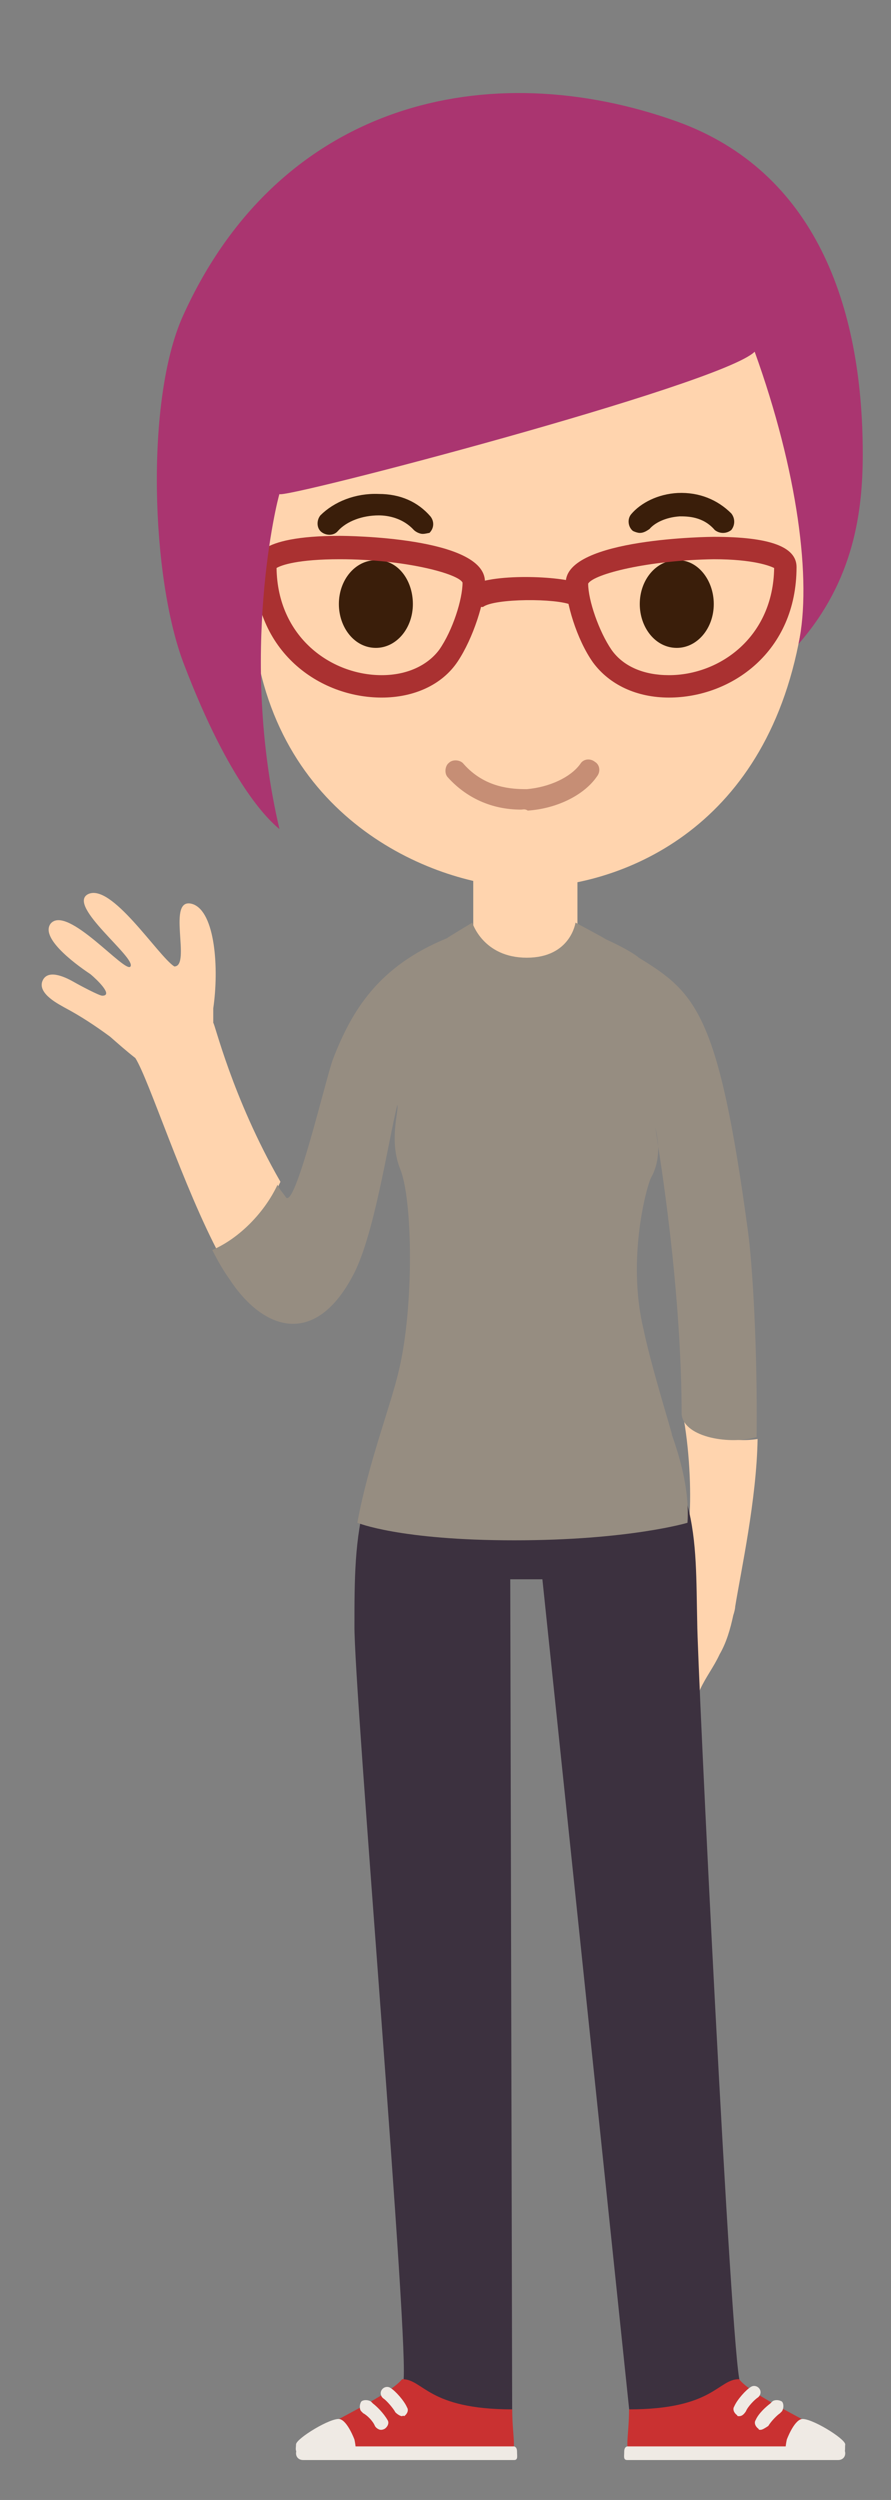 <?xml version="1.0" encoding="utf-8"?>
<!-- Generator: Adobe Illustrator 22.1.0, SVG Export Plug-In . SVG Version: 6.00 Build 0)  -->
<svg version="1.1"
	 id="svg4179" inkscape:version="0.91 r13725" sodipodi:docname="Prime Day logo 2015.svg" xmlns:cc="http://creativecommons.org/ns#" xmlns:dc="http://purl.org/dc/elements/1.1/" xmlns:inkscape="http://www.inkscape.org/namespaces/inkscape" xmlns:rdf="http://www.w3.org/1999/02/22-rdf-syntax-ns#" xmlns:sodipodi="http://sodipodi.sourceforge.net/DTD/sodipodi-0.dtd" xmlns:svg="http://www.w3.org/2000/svg"
	 xmlns="http://www.w3.org/2000/svg" xmlns:xlink="http://www.w3.org/1999/xlink" x="0px" y="0px" viewBox="0 0 91.5 256.6"
	 style="enable-background:new 0 0 91.5 256.6;" xml:space="preserve">
<rect x="0" y="0" width="91.5" height="256.6" fill="#808080" stroke="none"/>
<style type="text/css">
	.st0{fill:#FFD4AE;}
	.st1{fill:#3C313F;}
	.st2{fill:#B71C1C;}
	.st3{fill:#968D81;}
	.st4{fill:#C93131;}
	.st5{fill:#EFEAE4;}
	.st6{fill:#C68E75;}
	.st7{fill:#3A1E0A;}
	.st8{fill:#AA3131;}
	.st9{fill:#AA3570;}
</style>
<g>
	<path class="st0" d="M70.1,145c0.7,3.6,0.9,8,0.7,10.8h0.1c0.2,1.7,0.4,2.7,0.5,6c-0.8,0.8-1.4,2.8-2,3.6c-0.7,0.8-2,2.4-0.1,2.5
		c0.5,0,1.9-1.3,2.2-1.2c0.3,0.2-0.2,1.4-0.3,1.7c-0.2,0.7-0.2,1.6-0.2,2.3c0,0.8-0.1,1.7,0.2,2.5c0.2,0.7,0.5,0.8,0.7,0.2
		c0.6-1.3,1.4-2.3,2-3.6c0.7-1.2,1.1-2.6,1.4-4c0.1-0.3,0.2-0.7,0.2-0.9c0.6-3.7,2.2-11,2.3-17.2C75.2,148.1,72.7,147.5,70.1,145z"
		/>
	<rect x="48.6" y="87.1" class="st0" width="10.7" height="17.4"/>
	<path class="st1" d="M71.6,166.5c-0.1-4.2,0-8.3-1-12c-0.1-0.3-0.4-0.5-0.7-0.5c-2.9,0.2-5.9,0.2-8.9,0.2c-7.9,0-14-1.3-22.7-1.8
		c-0.3,0-0.6,1.1-0.7,1.4c-1.2,4-1.2,8.5-1.2,13c-0.1,6.2,5.8,75.8,5,77.7l-0.1,0.1c-0.1,0.2-0.1,0.3-0.1,0.5
		c0.1,0.2-0.6,0.3-0.4,0.4c3.6,1.8,7.4,3.8,10.2,6.4c0.2,0.1,0.3,0.2,0.5,0.2c0.2,0,0.2,0,0.4-0.1c0.7-0.4,0.7-1.1,0.7-2.9l-0.2-87
		h3.3l9.1,87c0,1.3-0.2,2.2,0.6,2.8c0.2,0.2,0.5,0.2,0.7,0.1c4-1.8,7.9-4,10.9-5.9c0.2-0.1-0.5-0.2-0.5-0.4s0-0.3-0.1-0.5
		c-0.2-0.2-0.3-0.5-0.4-0.7C75.1,242.6,71.6,170.6,71.6,166.5z"/>
	<path class="st0" d="M21.9,105v-1.5c0.6-4.1,0.2-9.9-2.1-10.7c-2.8-0.9-0.1,6.4-1.9,6.4c-1.7-1.1-6.5-8.7-8.9-7.4
		c-2.1,1.2,5,6.5,4.4,7.4c-0.5,0.8-6.5-6.4-8.2-4.4C4,96.4,8.4,99.4,9.3,100c0.6,0.5,2.4,2.2,1.2,2.2c-0.3,0-2.2-1-2.9-1.4
		s-2.6-1.4-3.2-0.2c-0.7,1.4,1.9,2.6,2.2,2.8c1.7,0.9,3.2,1.9,4.7,3c0.8,0.7,1.7,1.5,2.6,2.2c1.4,2.2,4.9,13.2,8.7,20.3
		c2.8-1.2,4.9-4.8,6.2-7.6C23.8,112.6,22,104.8,21.9,105z"/>
	<path class="st2" d="M67.7,117.5c0-1.2-0.3-2-0.3-2C67.5,116.2,67.6,116.9,67.7,117.5z"/>
	<path class="st3" d="M68.7,146.4c1.3,3.8-1.7-5.5-2.6-9.9c-1.8-7.4,0.4-15.1,0.8-15.7c0.6-1.1,0.7-2.2,0.7-3.1
		c-0.1-0.7-0.2-1.3-0.3-2c0,0,0.2,0.8,0.3,2c2,12.9,2.4,22.3,2.4,27.5c0.3,2.4,5.1,3.1,7.7,2.3c0.1-8.7-0.4-17.6-0.9-21.2
		c-3-22.2-5.3-24.4-11.2-28c-0.2-0.2-1.2-0.9-3.4-1.9c-0.1-0.1-3.1-1.7-3.1-1.7s-0.5,3.6-5,3.6s-5.6-3.6-5.6-3.6s-2.5,1.5-2.6,1.6
		c-7.1,2.9-9.8,7.5-11.7,12.4c-0.7,1.8-4,16-4.9,14.1c-0.2-0.3-0.6-0.7-0.8-1.2c-1.3,2.8-3.9,5.5-6.7,6.7c0.6,1.2,1.2,2.2,1.7,2.9
		c3.5,5.4,8.8,7.1,12.7-0.2c2.2-4,3.6-13.5,4.6-17.6c0.2,0.6-0.9,3.6,0.3,6.6c1.3,3.2,1.4,14.1-0.1,20.5c-0.8,3.6-3.2,9.7-4.3,15.8
		c0,0,4.3,1.8,16.1,1.8s17.8-1.8,17.8-1.8C70.9,151.9,69,147.4,68.7,146.4z"/>
	<path class="st4" d="M31.8,250c-0.9,0.6-1.2,0.8-0.7,1.7c0.2,0.5,1.2,0.4,2.1,0.4h18.7c1.4,0,0.7-1.7,0.7-4.8
		c-8.7,0-9.1-3.1-11.3-3.1C39.9,245.9,33.9,248.6,31.8,250z"/>
	<path class="st5" d="M36.4,250.4c0,0-0.7-1.9-1.5-2.1c-0.9-0.2-4.5,2-4.5,2.6s-0.4,1.2,2,1.2c2.3,0,4,0,4,0S36.7,251.8,36.4,250.4z
		"/>
	<path class="st5" d="M53.1,251.8c0,0.3,0.1,0.7-0.3,0.7H31.1c-0.3,0-0.7-0.2-0.7-0.7l0,0c0-0.3,0.2-0.7,0.7-0.7h21.7
		C53.1,251.2,53.1,251.5,53.1,251.8L53.1,251.8z"/>
	<path class="st5" d="M39.1,249.4c-0.2,0-0.5-0.2-0.6-0.4c-0.2-0.5-0.8-1.1-1.2-1.3l-0.2-0.2c-0.2-0.2-0.2-0.7,0-1
		c0.2-0.2,0.7-0.2,1,0l0.2,0.2c0.4,0.3,1.1,1,1.5,1.7c0.2,0.3,0,0.7-0.3,0.9C39.3,249.4,39.2,249.4,39.1,249.4z"/>
	<path class="st5" d="M41.3,248c-0.2,0-0.5-0.2-0.7-0.4c-0.2-0.4-0.9-1.2-1.2-1.4c-0.3-0.2-0.4-0.6-0.2-0.9c0.2-0.3,0.6-0.4,0.9-0.2
		c0.5,0.3,1.4,1.3,1.7,2c0.2,0.3,0,0.7-0.3,0.9C41.4,247.9,41.3,248,41.3,248z"/>
	<path class="st4" d="M85.3,250c0.9,0.6,1.2,0.8,0.7,1.7c-0.2,0.5-1.2,0.4-2.1,0.4H65.3c-1.4,0-0.7-1.7-0.7-4.8
		c8.7,0,9.1-3.1,11.3-3.1C77.2,245.9,83.3,248.6,85.3,250z"/>
	<path class="st5" d="M80.8,250.4c0,0,0.7-1.9,1.5-2.1c0.9-0.2,4.5,2,4.5,2.6c-0.1,0.7,0.4,1.2-2,1.2c-2.3,0-4,0-4,0
		S80.5,251.8,80.8,250.4z"/>
	<path class="st5" d="M64.1,251.8c0,0.3-0.1,0.7,0.3,0.7h21.7c0.3,0,0.7-0.2,0.7-0.7l0,0c0-0.3-0.2-0.7-0.7-0.7H64.4
		C64.1,251.2,64.1,251.5,64.1,251.8L64.1,251.8z"/>
	<path class="st5" d="M78.1,249.4c-0.1,0-0.2,0-0.2-0.1c-0.3-0.2-0.5-0.6-0.3-0.9c0.3-0.7,1.1-1.4,1.5-1.7l0.2-0.2
		c0.2-0.2,0.7-0.2,1,0c0.2,0.2,0.2,0.7,0,1l-0.2,0.2c-0.3,0.2-0.9,0.8-1.2,1.3C78.6,249.2,78.3,249.4,78.1,249.4z"/>
	<path class="st5" d="M75.9,248c-0.1,0-0.2,0-0.2-0.1c-0.3-0.2-0.5-0.6-0.3-0.9c0.3-0.7,1.2-1.7,1.7-2c0.3-0.2,0.7-0.1,0.9,0.2
		c0.2,0.3,0.1,0.7-0.2,0.9c-0.3,0.2-1,0.9-1.2,1.4C76.4,247.8,76.2,248,75.9,248z"/>
	<path class="st0" d="M78.1,26.8c-5.3-7.4-10.7-7.7-19.4-8h-9.4c-8.7,0.3-14.1,0.6-19.4,8s-3.2,9.3-2.8,18.4
		c0.3,6.8-3.7,2.1-0.9,20.9s19.2,25,27.9,25S78,86,82,66.1c4.1-19.8-1.2-14.1-0.9-20.9C81.4,36.3,83.4,34.3,78.1,26.8z"/>
	<path class="st6" d="M53.5,83.1c-3,0-5.6-1.2-7.5-3.3c-0.4-0.4-0.3-1.2,0.1-1.5c0.4-0.4,1.2-0.3,1.5,0.1c2.2,2.5,5,2.6,6.5,2.6
		c2.3-0.2,4.5-1.2,5.5-2.6c0.3-0.5,1-0.6,1.5-0.2c0.5,0.3,0.6,1,0.2,1.5c-1.3,1.9-4.1,3.3-7.1,3.5C53.9,83,53.7,83.1,53.5,83.1z"/>
	<path class="st7" d="M42.4,62c0,2.5-1.7,4.5-3.8,4.5c-2.2,0-3.8-2.1-3.8-4.5c0-2.5,1.7-4.5,3.8-4.5C40.8,57.4,42.4,59.5,42.4,62z"
		/>
	<path class="st7" d="M43.4,54.8c-0.3,0-0.7-0.2-0.9-0.4c-1.1-1.2-2.6-1.5-3.6-1.5c-1.7,0-3.3,0.6-4.2,1.6c-0.4,0.5-1.2,0.5-1.7,0.1
		c-0.5-0.4-0.5-1.2-0.1-1.7c1.4-1.4,3.6-2.3,6-2.2c2.2,0,4,0.8,5.3,2.3c0.4,0.5,0.4,1.2-0.1,1.7C44,54.7,43.7,54.8,43.4,54.8z"/>
	<path class="st7" d="M65.7,54.7c-0.2,0-0.5-0.1-0.7-0.2c-0.5-0.4-0.6-1.2-0.2-1.7c1-1.2,2.8-2.1,4.8-2.2c2.2-0.1,4.1,0.7,5.5,2.1
		c0.4,0.5,0.4,1.2,0,1.7c-0.5,0.4-1.2,0.4-1.7,0C72.2,53,70.6,53,69.8,53c-1.5,0.1-2.6,0.7-3.1,1.3C66.4,54.5,66.1,54.7,65.7,54.7z"
		/>
	<path class="st7" d="M73.3,62c0,2.5-1.7,4.5-3.8,4.5c-2.2,0-3.8-2.1-3.8-4.5c0-2.5,1.7-4.5,3.8-4.5C71.6,57.4,73.3,59.5,73.3,62z"
		/>
	<path class="st8" d="M68.7,71.6c-3.3,0-6.1-1.3-7.8-3.6c-1.7-2.4-2.8-6.2-2.8-8.2c0-4.6,15.1-4.7,15.2-4.7c5.7,0,8.5,1,8.5,3.1
		C81.8,66.9,75.1,71.6,68.7,71.6z M60.4,59.9c0,1.7,1.1,4.9,2.4,6.8c1.2,1.7,3.3,2.6,5.9,2.6c5.2,0,10.7-3.9,10.8-11
		c-0.4-0.2-2.1-0.9-6.2-0.9C66.6,57.5,61,58.9,60.4,59.9z"/>
	<path class="st8" d="M39.2,71.6L39.2,71.6c-6.4,0-13.1-4.7-13.1-13.5c0-0.7,0-3.1,8.8-3.1c0.6,0,14.9,0.1,14.9,4.7
		c0,2-1.2,5.8-2.8,8.2C45.4,70.3,42.5,71.6,39.2,71.6z M28.4,58.3c0.1,7.1,5.6,11,10.8,11l0,0c2.6,0,4.7-1,5.9-2.6
		c1.4-2,2.4-5.2,2.4-6.9c-0.4-0.9-5.9-2.4-12.6-2.4C30.6,57.4,28.9,58,28.4,58.3z"/>
	<path class="st8" d="M48.9,62.3c-0.4,0-0.7-0.2-1-0.5c-0.3-0.5-0.2-1.2,0.3-1.6c2.1-1.4,9.5-1.1,11.3-0.3c0.6,0.2,0.9,0.9,0.7,1.5
		c-0.2,0.6-0.9,0.9-1.5,0.7c-1.5-0.7-7.9-0.7-9.1,0.2C49.3,62.3,49,62.3,48.9,62.3z"/>
	<path class="st9" d="M88.6,46.6c0-15.4-5-29-19-34.1c-19.5-7-40.9-2-50.8,19.9c-3.9,8.6-3.3,27,0.1,35.8c4.7,12.3,8.7,16,9.8,16.9
		c-4.2-17.9-0.2-33.9,0-34.4c-0.2,0.7,45.4-11.2,48.8-14.6c4.4,12.2,5.9,23.5,4.5,30C87.7,59.6,88.6,52.5,88.6,46.6z"/>
</g>
</svg>

